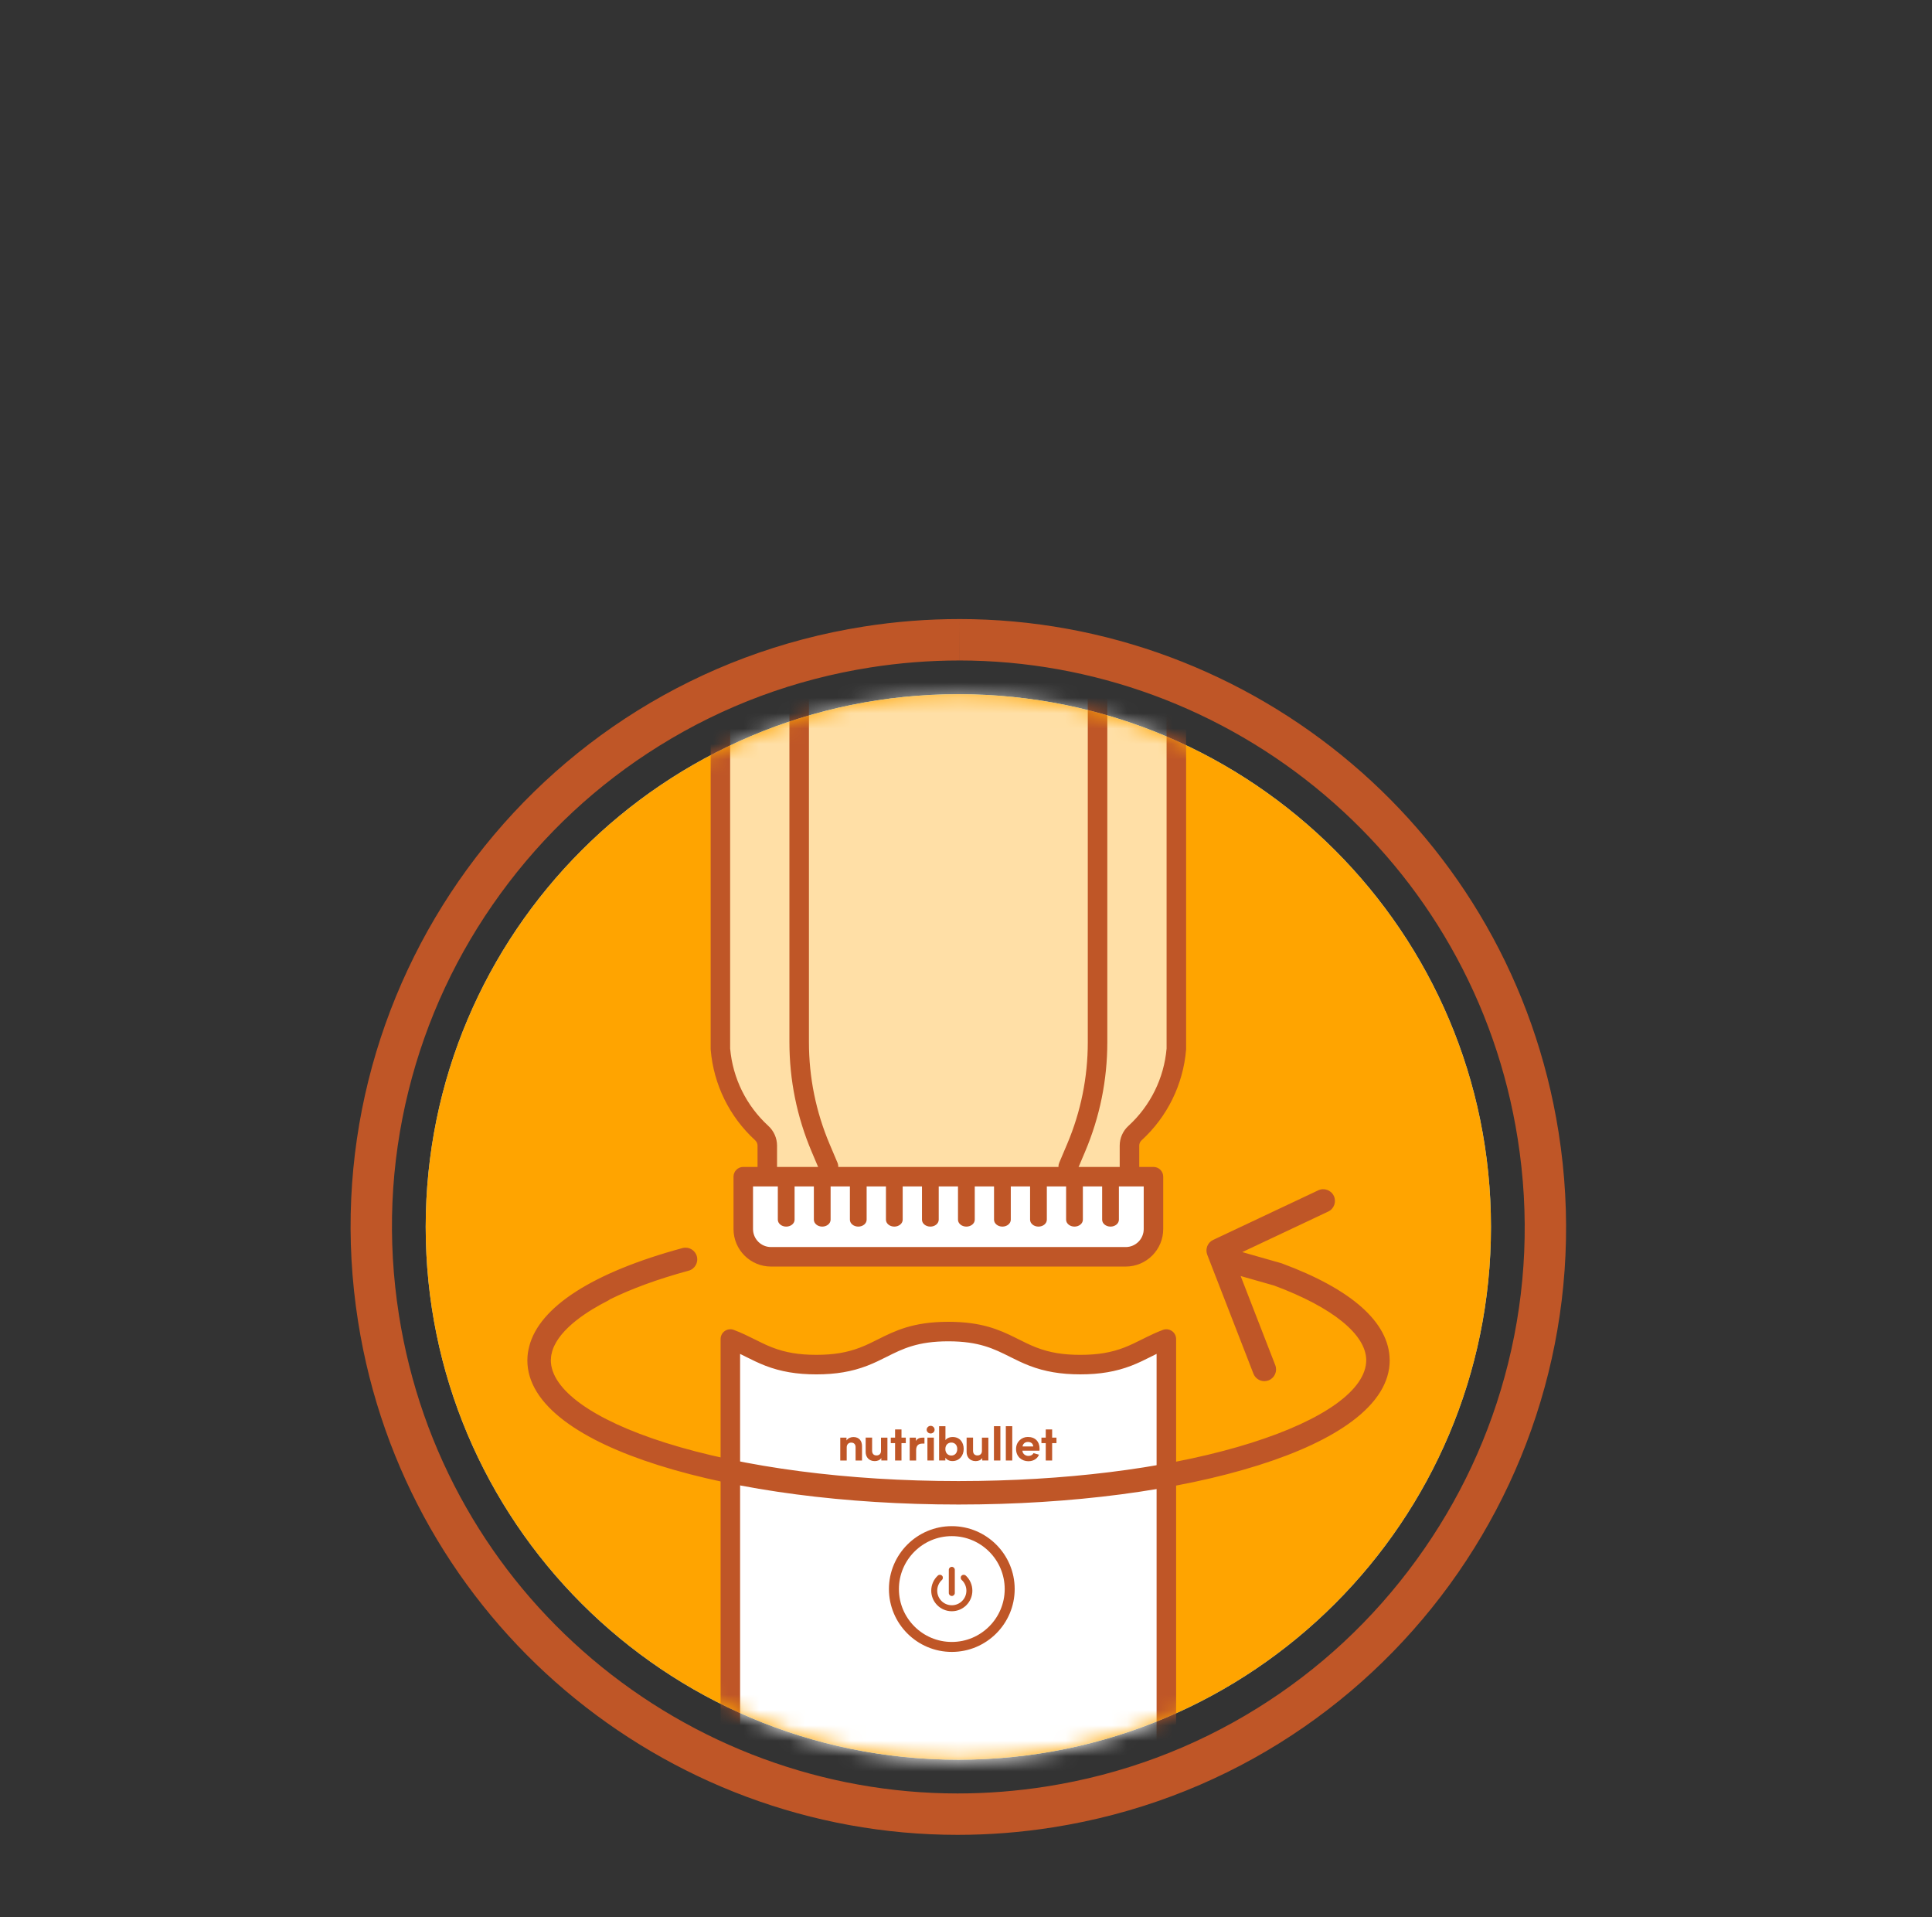 <?xml version="1.0" encoding="utf-8"?>
<svg xmlns="http://www.w3.org/2000/svg" width="126" height="125" viewBox="0 0 126 125" fill="none">
<rect x="0" y="0" width="126" height="125" fill="#333333" stroke="none"/>
<path d="M62.5 114.737C81.685 114.737 97.237 99.185 97.237 80C97.237 60.815 81.685 45.263 62.5 45.263C43.315 45.263 27.763 60.815 27.763 80C27.763 99.185 43.315 114.737 62.5 114.737Z" fill="#96D1E8"/>
<path d="M62.5 114.737C81.685 114.737 97.237 99.185 97.237 80C97.237 60.815 81.685 45.263 62.5 45.263C43.315 45.263 27.763 60.815 27.763 80C27.763 99.185 43.315 114.737 62.5 114.737Z" fill="#FFA400"/>
<mask id="mask0_15533_10526" style="mask-type:luminance" maskUnits="userSpaceOnUse" x="27" y="45" width="71" height="70">
<path d="M62.5 114.737C81.685 114.737 97.237 99.185 97.237 80C97.237 60.815 81.685 45.263 62.5 45.263C43.315 45.263 27.763 60.815 27.763 80C27.763 99.185 43.315 114.737 62.5 114.737Z" fill="white"/>
</mask>
<g mask="url(#mask0_15533_10526)">
<path opacity="0.65" d="M73.077 81.002H50.624C50.001 81.002 49.495 80.495 49.495 79.873V74.694C49.495 74.54 49.427 74.388 49.308 74.279C47.648 72.758 46.629 70.686 46.44 68.441C46.439 68.426 46.438 68.411 46.438 68.395V13.799C46.438 13.497 46.682 13.252 46.984 13.252H76.719C77.021 13.252 77.265 13.497 77.265 13.799V68.394C77.265 68.41 77.265 68.425 77.264 68.44C77.075 70.679 76.058 72.749 74.403 74.272L74.389 74.286C74.274 74.391 74.208 74.54 74.208 74.695V79.873C74.208 80.496 73.701 81.002 73.079 81.002H73.077Z" fill="white"/>
<path d="M73.077 81.002H50.624C50.001 81.002 49.495 80.495 49.495 79.873V74.694C49.495 74.54 49.427 74.388 49.308 74.279C47.648 72.758 46.629 70.686 46.44 68.441C46.439 68.426 46.438 68.411 46.438 68.395V13.799C46.438 13.497 46.682 13.252 46.984 13.252H76.719C77.021 13.252 77.265 13.497 77.265 13.799V68.394C77.265 68.41 77.265 68.425 77.264 68.44C77.075 70.679 76.058 72.749 74.403 74.272L74.389 74.286C74.274 74.391 74.208 74.54 74.208 74.695V79.873C74.208 80.496 73.701 81.002 73.079 81.002H73.077ZM47.529 68.371C47.7 70.332 48.593 72.144 50.045 73.474C50.389 73.789 50.587 74.234 50.587 74.694V79.873C50.587 79.894 50.603 79.91 50.624 79.91H73.077C73.097 79.91 73.114 79.893 73.114 79.873V74.695C73.114 74.234 73.309 73.792 73.649 73.48L73.663 73.469C75.111 72.138 76.001 70.328 76.172 68.372V14.345H47.529V68.371Z" fill="#BF5627"/>
<path d="M77.175 13.799C77.175 13.547 76.971 13.342 76.719 13.342H46.984C46.732 13.342 46.528 13.547 46.528 13.799V68.395C46.528 68.407 46.528 68.42 46.529 68.435C46.718 70.657 47.726 72.708 49.369 74.213C49.505 74.338 49.585 74.513 49.585 74.694V79.873C49.585 80.445 50.051 80.912 50.624 80.912H73.079C73.652 80.912 74.118 80.446 74.118 79.873V74.695C74.118 74.516 74.194 74.343 74.327 74.22L74.342 74.207L74.343 74.206C75.981 72.698 76.987 70.649 77.174 68.433L77.174 68.431L77.174 68.43C77.175 68.421 77.175 68.411 77.175 68.394V13.799ZM73.204 79.873C73.204 79.941 73.149 80 73.077 80H50.624C50.553 80 50.497 79.944 50.497 79.873V74.694C50.497 74.259 50.31 73.839 49.984 73.54C48.516 72.195 47.613 70.362 47.439 68.379L47.438 68.375V14.255H76.262V68.376L76.262 68.38C76.089 70.358 75.188 72.189 73.724 73.535L73.722 73.537L73.709 73.548C73.388 73.842 73.204 74.26 73.204 74.695V79.873ZM50.677 79.82H73.024V74.695C73.024 74.209 73.23 73.742 73.588 73.414L73.589 73.413L73.59 73.412L73.604 73.401C75.033 72.086 75.912 70.299 76.082 68.368V14.435H47.618V68.367C47.789 70.304 48.672 72.094 50.106 73.408C50.468 73.739 50.677 74.208 50.677 74.694V79.82ZM77.355 68.394C77.355 68.408 77.355 68.427 77.353 68.448L77.353 68.448C77.162 70.709 76.136 72.801 74.464 74.339L74.451 74.352L74.45 74.352L74.45 74.352C74.353 74.441 74.298 74.566 74.298 74.695V79.873C74.298 80.546 73.751 81.092 73.079 81.092H50.624C49.951 81.092 49.405 80.545 49.405 79.873V74.694C49.405 74.566 49.348 74.439 49.247 74.346V74.346C47.571 72.81 46.542 70.716 46.35 68.449L46.35 68.447C46.349 68.432 46.348 68.414 46.348 68.395V13.799C46.348 13.447 46.633 13.162 46.984 13.162H76.719C77.07 13.162 77.355 13.447 77.355 13.799V68.394Z" fill="#BF5627"/>
<path d="M54.035 76.607C53.822 76.607 53.62 76.482 53.532 76.274L53.016 75.055C52.059 72.796 51.574 70.408 51.574 67.954V21.139C51.574 20.838 51.819 20.593 52.12 20.593C52.422 20.593 52.667 20.838 52.667 21.139V67.955C52.667 70.261 53.123 72.507 54.021 74.631L54.537 75.849C54.655 76.127 54.524 76.448 54.247 76.565C54.178 76.594 54.106 76.608 54.035 76.608V76.607Z" fill="#BF5627"/>
<path d="M52.577 21.139C52.577 20.887 52.372 20.683 52.12 20.683C51.868 20.683 51.664 20.887 51.664 21.139V67.954C51.664 70.396 52.147 72.772 53.099 75.02H53.099L53.614 76.239L53.629 76.271C53.709 76.425 53.868 76.517 54.035 76.517H54.062C54.112 76.514 54.163 76.503 54.212 76.482L54.212 76.482C54.443 76.384 54.552 76.117 54.454 75.884V75.884L53.938 74.666H53.938C53.035 72.531 52.577 70.273 52.577 67.955V21.139ZM52.757 67.955C52.757 70.249 53.211 72.483 54.104 74.596L54.62 75.814L54.632 75.844C54.747 76.161 54.595 76.515 54.282 76.647L54.282 76.647C54.201 76.682 54.117 76.698 54.035 76.698H53.945V76.691C53.732 76.66 53.539 76.522 53.449 76.309V76.309L52.933 75.09V75.09C51.971 72.82 51.484 70.42 51.484 67.954V21.139C51.484 20.788 51.769 20.503 52.12 20.503C52.471 20.503 52.757 20.788 52.757 21.139V67.955Z" fill="#BF5627"/>
<path d="M69.665 76.607C69.594 76.607 69.522 76.593 69.453 76.564C69.174 76.446 69.045 76.126 69.163 75.848L69.678 74.63C70.578 72.507 71.033 70.261 71.033 67.954V21.139C71.033 20.838 71.278 20.593 71.579 20.593C71.881 20.593 72.126 20.838 72.126 21.139V67.955C72.126 70.409 71.64 72.797 70.684 75.056L70.168 76.275C70.08 76.483 69.877 76.608 69.665 76.608V76.607Z" fill="#BF5627"/>
<path d="M72.036 21.139C72.036 20.887 71.831 20.683 71.579 20.683C71.327 20.683 71.123 20.887 71.123 21.139V67.954C71.123 70.201 70.693 72.389 69.845 74.464L69.761 74.665L69.246 75.883L69.246 75.884C69.147 76.115 69.255 76.382 69.487 76.481L69.509 76.489C69.561 76.508 69.613 76.517 69.665 76.517H69.691C69.859 76.507 70.015 76.405 70.085 76.24L70.601 75.021V75.021C71.553 72.773 72.036 70.397 72.036 67.955V21.139ZM72.216 67.955C72.216 70.421 71.728 72.821 70.767 75.091L70.251 76.31H70.251C70.148 76.552 69.912 76.698 69.665 76.698H69.575V76.69C69.522 76.683 69.469 76.668 69.418 76.647L69.417 76.647C69.094 76.509 68.942 76.136 69.08 75.813H69.08L69.596 74.595V74.595C70.49 72.483 70.943 70.249 70.943 67.954V21.139C70.943 20.788 71.228 20.503 71.579 20.503C71.93 20.503 72.216 20.788 72.216 21.139V67.955Z" fill="#BF5627"/>
<path d="M74.251 78.702H49.449C49.148 78.702 48.903 78.457 48.903 78.156C48.903 77.854 49.148 77.61 49.449 77.61H74.251C74.553 77.61 74.798 77.854 74.798 78.156C74.798 78.457 74.553 78.702 74.251 78.702Z" fill="#231F20"/>
<path d="M71.473 81.946H52.227C51.157 81.946 49.737 81.951 49.054 81.233C48.414 80.56 48.475 79.195 48.475 78.194V76.723H75.227V78.194C75.227 79.104 75.397 80.435 74.857 81.084C74.168 81.913 72.636 81.946 71.474 81.946H71.473Z" fill="white"/>
<path d="M73.416 82.492H50.283C48.985 82.492 47.928 81.436 47.928 80.137V76.722C47.928 76.421 48.173 76.176 48.474 76.176H75.226C75.528 76.176 75.772 76.421 75.772 76.722V80.137C75.772 81.436 74.716 82.492 73.417 82.492H73.416ZM49.02 77.269V80.137C49.02 80.833 49.587 81.4 50.283 81.4H73.416C74.113 81.4 74.68 80.833 74.68 80.137V77.269H49.021H49.02Z" fill="#BF5627"/>
<path d="M75.682 76.722C75.682 76.47 75.478 76.266 75.226 76.266H48.474C48.223 76.266 48.018 76.47 48.018 76.722V80.137C48.018 81.386 49.034 82.402 50.283 82.402H73.417C74.666 82.402 75.682 81.386 75.682 80.137V76.722ZM74.59 77.358H49.11V80.137C49.11 80.784 49.636 81.31 50.283 81.31H73.416C74.063 81.31 74.59 80.784 74.59 80.137V77.358ZM74.77 80.137C74.77 80.883 74.162 81.49 73.416 81.49H50.283C49.537 81.49 48.93 80.883 48.93 80.137V77.178H74.77V80.137ZM75.862 80.137C75.862 81.485 74.765 82.582 73.417 82.582H50.283C48.935 82.582 47.838 81.485 47.838 80.137V76.722C47.838 76.371 48.123 76.086 48.474 76.086H75.226C75.577 76.086 75.862 76.371 75.862 76.722V80.137Z" fill="#BF5627"/>
<path d="M51.274 76.177C50.973 76.177 50.728 76.378 50.728 76.628V79.526C50.728 79.775 50.973 79.977 51.274 79.977C51.576 79.977 51.821 79.775 51.821 79.526V76.628C51.821 76.378 51.576 76.177 51.274 76.177Z" fill="#BF5627"/>
<path d="M53.624 76.177C53.323 76.177 53.078 76.378 53.078 76.628V79.526C53.078 79.775 53.323 79.977 53.624 79.977C53.926 79.977 54.17 79.775 54.17 79.526V76.628C54.17 76.378 53.926 76.177 53.624 76.177Z" fill="#BF5627"/>
<path d="M55.974 76.177C55.673 76.177 55.428 76.378 55.428 76.628V79.526C55.428 79.775 55.673 79.977 55.974 79.977C56.276 79.977 56.52 79.775 56.52 79.526V76.628C56.52 76.378 56.276 76.177 55.974 76.177Z" fill="#BF5627"/>
<path d="M58.325 76.177C58.023 76.177 57.779 76.378 57.779 76.628V79.526C57.779 79.775 58.023 79.977 58.325 79.977C58.626 79.977 58.871 79.775 58.871 79.526V76.628C58.871 76.378 58.626 76.177 58.325 76.177Z" fill="#BF5627"/>
<path d="M60.675 76.177C60.373 76.177 60.129 76.378 60.129 76.628V79.526C60.129 79.775 60.373 79.977 60.675 79.977C60.976 79.977 61.221 79.775 61.221 79.526V76.628C61.221 76.378 60.976 76.177 60.675 76.177Z" fill="#BF5627"/>
<path d="M63.025 76.177C62.723 76.177 62.478 76.378 62.478 76.628V79.526C62.478 79.775 62.723 79.977 63.025 79.977C63.326 79.977 63.571 79.775 63.571 79.526V76.628C63.571 76.378 63.326 76.177 63.025 76.177Z" fill="#BF5627"/>
<path d="M65.375 76.177C65.073 76.177 64.828 76.378 64.828 76.628V79.526C64.828 79.775 65.073 79.977 65.375 79.977C65.676 79.977 65.921 79.775 65.921 79.526V76.628C65.921 76.378 65.676 76.177 65.375 76.177Z" fill="#BF5627"/>
<path d="M67.725 76.177C67.424 76.177 67.179 76.378 67.179 76.628V79.526C67.179 79.775 67.424 79.977 67.725 79.977C68.027 79.977 68.272 79.775 68.272 79.526V76.628C68.272 76.378 68.027 76.177 67.725 76.177Z" fill="#BF5627"/>
<path d="M70.075 76.177C69.774 76.177 69.529 76.378 69.529 76.628V79.526C69.529 79.775 69.774 79.977 70.075 79.977C70.377 79.977 70.622 79.775 70.622 79.526V76.628C70.622 76.378 70.377 76.177 70.075 76.177Z" fill="#BF5627"/>
<path d="M72.425 76.177C72.124 76.177 71.879 76.378 71.879 76.628V79.526C71.879 79.775 72.124 79.977 72.425 79.977C72.727 79.977 72.972 79.775 72.972 79.526V76.628C72.972 76.378 72.727 76.177 72.425 76.177Z" fill="#BF5627"/>
<path d="M76.067 87.307V117.784C76.067 118.198 75.731 118.533 75.316 118.533H75.483C75.796 118.533 76.041 118.802 76.014 119.114L75.793 121.597C75.726 122.345 75.1 122.917 74.349 122.917H49.348C48.598 122.917 47.971 122.345 47.905 121.597L47.683 119.114C47.656 118.802 47.902 118.533 48.214 118.533H48.382C47.967 118.533 47.631 118.197 47.631 117.784V87.307C48.551 87.649 49.241 88.105 50.148 88.456C50.925 88.756 51.862 88.976 53.238 88.976C54.614 88.976 55.55 88.756 56.329 88.456C57.983 87.818 58.92 86.82 61.848 86.82C64.777 86.82 65.711 87.817 67.365 88.456C68.143 88.756 69.08 88.976 70.457 88.976C71.834 88.976 72.771 88.756 73.548 88.456C74.454 88.105 75.144 87.649 76.065 87.307H76.067Z" fill="white"/>
<path d="M55.22 95.228H54.8V93.737H55.207V93.922C55.302 93.767 55.489 93.698 55.656 93.698C56.042 93.698 56.219 93.962 56.219 94.289V95.229H55.799V94.359C55.799 94.192 55.713 94.061 55.511 94.061C55.327 94.061 55.22 94.198 55.22 94.371V95.229V95.228Z" fill="#BF5627"/>
<path d="M57.478 95.067C57.392 95.206 57.212 95.267 57.048 95.267C56.672 95.267 56.456 95.003 56.456 94.678V93.735H56.877V94.596C56.877 94.763 56.965 94.897 57.161 94.897C57.357 94.897 57.456 94.775 57.456 94.603V93.736H57.876V95.227H57.477V95.066L57.478 95.067Z" fill="#BF5627"/>
<path d="M60.291 94.125H60.149C59.934 94.125 59.748 94.225 59.748 94.546V95.228H59.328V93.737H59.735V93.958C59.83 93.761 60.045 93.737 60.178 93.737H60.291V94.126L60.291 94.125Z" fill="#BF5627"/>
<path d="M60.904 93.736H60.484V95.227H60.904V93.736Z" fill="#BF5627"/>
<path d="M61.246 95.228V92.99H61.66V93.9C61.73 93.793 61.901 93.696 62.132 93.696C62.587 93.696 62.85 94.033 62.85 94.475C62.85 94.918 62.559 95.264 62.117 95.264C61.901 95.264 61.737 95.173 61.655 95.045V95.227H61.247L61.246 95.228ZM62.043 94.058C61.831 94.058 61.654 94.206 61.654 94.479C61.654 94.752 61.831 94.904 62.043 94.904C62.258 94.904 62.429 94.753 62.429 94.479C62.429 94.206 62.258 94.058 62.043 94.058Z" fill="#BF5627"/>
<path d="M64.061 95.067C63.976 95.206 63.796 95.267 63.631 95.267C63.255 95.267 63.04 95.003 63.04 94.678V93.735H63.46V94.596C63.46 94.763 63.548 94.897 63.745 94.897C63.931 94.897 64.039 94.775 64.039 94.603V93.736H64.459V95.227H64.061V95.066L64.061 95.067Z" fill="#BF5627"/>
<path d="M65.242 92.99H64.822V95.228H65.242V92.99Z" fill="#BF5627"/>
<path d="M66.017 92.99H65.597V95.228H66.017V92.99Z" fill="#BF5627"/>
<path d="M68.9 93.736H68.618V93.202H68.201V93.736H67.92V94.094H68.201V95.228H68.618V94.094H68.9V93.736Z" fill="#BF5627"/>
<path d="M59.074 93.736H58.793V93.202H58.375V93.736H58.094V94.094H58.375V95.228H58.793V94.094H59.074V93.736Z" fill="#BF5627"/>
<path d="M60.693 92.967C60.839 92.967 60.952 93.08 60.952 93.219C60.952 93.359 60.839 93.465 60.693 93.465C60.551 93.465 60.434 93.352 60.434 93.219C60.434 93.086 60.551 92.967 60.693 92.967Z" fill="#BF5627"/>
<path d="M67.405 94.746C67.348 94.855 67.244 94.928 67.071 94.928C66.862 94.928 66.689 94.786 66.679 94.589H67.792C67.792 94.583 67.798 94.522 67.798 94.465C67.798 93.986 67.51 93.692 67.03 93.692C66.631 93.692 66.265 94.001 66.265 94.477C66.265 94.98 66.641 95.275 67.067 95.275C67.427 95.275 67.667 95.085 67.76 94.848L67.404 94.747L67.405 94.746ZM67.037 94.018C67.277 94.018 67.378 94.164 67.384 94.313H66.689C66.698 94.176 66.818 94.018 67.036 94.018H67.037Z" fill="#BF5627"/>
<path d="M62.074 107.708C59.813 107.708 57.974 105.869 57.974 103.608C57.974 101.347 59.813 99.508 62.074 99.508C64.335 99.508 66.175 101.348 66.175 103.608C66.175 105.868 64.335 107.708 62.074 107.708ZM62.074 100.159C60.172 100.159 58.625 101.706 58.625 103.609C58.625 105.511 60.172 107.058 62.074 107.058C63.977 107.058 65.524 105.51 65.524 103.609C65.524 101.707 63.977 100.159 62.074 100.159Z" fill="#BF5627"/>
<path d="M62.075 105.056C61.335 105.056 60.733 104.455 60.733 103.715C60.733 103.34 60.891 102.98 61.166 102.729C61.246 102.656 61.37 102.661 61.442 102.741C61.514 102.82 61.509 102.944 61.429 103.017C61.235 103.194 61.123 103.449 61.123 103.715C61.123 104.24 61.55 104.665 62.075 104.665C62.6 104.665 63.026 104.239 63.026 103.715C63.026 103.449 62.914 103.194 62.72 103.017C62.64 102.944 62.635 102.82 62.707 102.741C62.78 102.662 62.903 102.657 62.982 102.729C63.258 102.98 63.415 103.34 63.415 103.715C63.415 104.455 62.814 105.056 62.074 105.056H62.075Z" fill="#BF5627"/>
<path d="M62.074 104.061C61.966 104.061 61.879 103.974 61.879 103.866V102.356C61.879 102.248 61.966 102.161 62.074 102.161C62.182 102.161 62.27 102.248 62.27 102.356V103.866C62.27 103.974 62.182 104.061 62.074 104.061Z" fill="#BF5627"/>
<path d="M74.35 123.463H49.349C48.308 123.463 47.454 122.681 47.362 121.645L47.141 119.162C47.12 118.927 47.178 118.692 47.3 118.495C47.165 118.29 47.086 118.046 47.086 117.783V87.306C47.086 87.127 47.173 86.96 47.32 86.858C47.467 86.756 47.654 86.732 47.822 86.795C48.324 86.982 48.758 87.199 49.178 87.409C49.565 87.602 49.931 87.786 50.346 87.945C51.211 88.28 52.104 88.428 53.239 88.428C54.374 88.428 55.267 88.279 56.133 87.945C56.547 87.786 56.913 87.602 57.3 87.409C58.415 86.851 59.568 86.274 61.849 86.274C64.131 86.274 65.281 86.851 66.395 87.409C66.782 87.603 67.149 87.786 67.563 87.945C68.428 88.28 69.321 88.429 70.458 88.429C71.595 88.429 72.487 88.28 73.353 87.946C73.765 87.787 74.13 87.604 74.516 87.411C74.937 87.201 75.372 86.983 75.877 86.796C76.044 86.734 76.232 86.757 76.379 86.86C76.526 86.961 76.613 87.129 76.613 87.308V117.785C76.613 118.047 76.535 118.292 76.399 118.497C76.522 118.694 76.579 118.929 76.558 119.163L76.337 121.647C76.245 122.683 75.39 123.465 74.35 123.465L74.35 123.463ZM48.23 119.079L48.449 121.549C48.491 122.018 48.878 122.372 49.349 122.372H74.35C74.822 122.372 75.209 122.018 75.25 121.549L75.47 119.079H75.316C75.015 119.079 74.77 118.834 74.77 118.533C74.77 118.231 75.015 117.986 75.316 117.986C75.429 117.986 75.52 117.895 75.52 117.783V88.133C75.349 88.215 75.178 88.3 75.005 88.387C74.613 88.583 74.208 88.786 73.746 88.964C72.763 89.344 71.718 89.521 70.458 89.521C69.198 89.521 68.153 89.344 67.169 88.964C66.707 88.786 66.3 88.581 65.906 88.385C64.859 87.861 63.87 87.366 61.849 87.366C59.827 87.366 58.835 87.861 57.788 88.386C57.394 88.583 56.988 88.787 56.525 88.965C55.542 89.345 54.497 89.522 53.238 89.522C51.979 89.522 50.934 89.345 49.951 88.965C49.489 88.786 49.082 88.582 48.689 88.386C48.516 88.3 48.348 88.215 48.178 88.134V117.784C48.178 117.895 48.269 117.987 48.382 117.987C48.683 117.987 48.928 118.232 48.928 118.533C48.928 118.835 48.683 119.08 48.382 119.08H48.228L48.23 119.079Z" fill="#BF5627"/>
<path d="M46.996 117.783V87.306C46.996 87.098 47.097 86.903 47.269 86.784C47.439 86.666 47.657 86.637 47.853 86.711C48.361 86.9 48.798 87.119 49.218 87.328L49.218 87.328C49.582 87.51 49.922 87.681 50.301 87.831L50.378 87.861L50.378 87.861C51.231 88.191 52.113 88.338 53.239 88.338C54.365 88.338 55.247 88.19 56.1 87.861C56.51 87.704 56.872 87.522 57.26 87.328C58.38 86.768 59.547 86.184 61.849 86.184C64.007 86.184 65.166 86.697 66.225 87.223L66.436 87.328L66.436 87.328C66.799 87.511 67.14 87.681 67.519 87.831L67.595 87.861L67.595 87.861C68.448 88.191 69.33 88.339 70.458 88.339C71.586 88.339 72.467 88.191 73.321 87.862C73.728 87.704 74.089 87.524 74.476 87.331L74.795 87.172C75.12 87.013 75.463 86.853 75.845 86.711C76.04 86.639 76.259 86.666 76.43 86.786L76.462 86.809C76.614 86.929 76.703 87.113 76.703 87.308V117.785C76.703 118.045 76.631 118.29 76.504 118.498C76.617 118.701 76.668 118.936 76.648 119.171L76.426 121.655C76.33 122.738 75.436 123.555 74.349 123.555H74.225L74.225 123.553H49.349C48.278 123.553 47.396 122.761 47.277 121.703L47.272 121.653L47.051 119.17C47.03 118.934 47.082 118.699 47.195 118.496C47.077 118.302 47.006 118.077 46.997 117.835L46.996 117.783ZM74.68 118.533C74.68 118.181 74.965 117.896 75.316 117.896C75.379 117.896 75.43 117.845 75.43 117.783V88.276C75.303 88.338 75.175 88.402 75.045 88.467L75.045 88.468C74.654 88.664 74.245 88.868 73.779 89.048C72.783 89.432 71.727 89.611 70.458 89.611C69.189 89.611 68.133 89.432 67.137 89.048C66.67 88.868 66.259 88.662 65.865 88.466L65.865 88.466C64.824 87.945 63.849 87.456 61.849 87.456C59.847 87.456 58.87 87.944 57.828 88.466L57.828 88.467C57.435 88.664 57.025 88.869 56.557 89.049L56.557 89.049C55.562 89.433 54.506 89.612 53.238 89.612C51.97 89.612 50.914 89.433 49.919 89.049L49.919 89.049C49.452 88.868 49.041 88.663 48.648 88.467L48.648 88.467C48.519 88.402 48.393 88.339 48.267 88.277V117.784C48.267 117.845 48.319 117.897 48.382 117.897C48.733 117.897 49.018 118.182 49.018 118.533C49.018 118.885 48.733 119.17 48.382 119.17H48.328L48.539 121.541C48.576 121.964 48.924 122.282 49.349 122.282H74.35C74.775 122.282 75.123 121.964 75.161 121.541L75.161 121.541L75.372 119.169H75.316C74.965 119.169 74.68 118.884 74.68 118.533ZM75.61 117.783C75.61 117.946 75.478 118.076 75.316 118.076C75.064 118.076 74.86 118.281 74.86 118.533C74.86 118.784 75.064 118.989 75.316 118.989H75.568L75.34 121.557C75.294 122.073 74.868 122.462 74.35 122.462H49.349C48.847 122.462 48.432 122.097 48.365 121.605L48.36 121.557L48.147 119.17H47.845L48.188 118.999L48.19 118.998L48.308 118.94L48.312 118.99H48.382C48.633 118.99 48.838 118.785 48.838 118.533C48.838 118.282 48.633 118.077 48.382 118.077C48.22 118.077 48.087 117.945 48.087 117.784V87.992L48.216 88.053C48.387 88.134 48.556 88.219 48.729 88.306L49.027 88.453C49.328 88.601 49.64 88.748 49.984 88.881C50.954 89.256 51.988 89.432 53.238 89.432C54.488 89.432 55.522 89.256 56.492 88.881C56.95 88.704 57.354 88.503 57.747 88.306L57.944 88.207C58.93 87.718 59.934 87.276 61.849 87.276C63.89 87.276 64.894 87.778 65.946 88.305L66.244 88.453C66.52 88.588 66.806 88.723 67.116 88.847L67.202 88.88C68.173 89.255 69.207 89.431 70.458 89.431C71.709 89.431 72.743 89.255 73.714 88.88L73.799 88.847C74.221 88.678 74.597 88.491 74.964 88.307C75.138 88.219 75.309 88.134 75.482 88.052L75.61 87.991V117.783ZM47.176 117.783L47.177 117.829C47.185 118.056 47.257 118.267 47.375 118.445L47.407 118.493L47.376 118.542C47.264 118.723 47.211 118.938 47.23 119.154L47.452 121.637C47.539 122.627 48.355 123.373 49.349 123.373H74.451C75.398 123.324 76.162 122.595 76.247 121.639L76.468 119.155C76.487 118.94 76.435 118.725 76.323 118.544L76.292 118.495L76.324 118.447C76.45 118.257 76.523 118.029 76.523 117.785V87.308C76.523 87.158 76.45 87.019 76.328 86.934L76.327 86.933C76.205 86.848 76.048 86.828 75.908 86.88C75.408 87.065 74.978 87.281 74.556 87.492L74.556 87.492C74.171 87.684 73.802 87.869 73.386 88.03C72.507 88.369 71.603 88.519 70.458 88.519C69.312 88.519 68.408 88.369 67.53 88.029C67.112 87.868 66.742 87.683 66.355 87.489C65.246 86.934 64.11 86.364 61.849 86.364C59.588 86.364 58.45 86.934 57.34 87.489C56.954 87.682 56.584 87.868 56.165 88.029L56.165 88.029C55.287 88.368 54.383 88.519 53.239 88.519C52.096 88.519 51.191 88.369 50.313 88.029C49.894 87.868 49.524 87.683 49.138 87.489C48.717 87.279 48.288 87.064 47.791 86.879H47.79C47.65 86.827 47.494 86.847 47.371 86.932C47.249 87.017 47.176 87.156 47.176 87.306V117.783Z" fill="#BF5627"/>
<path d="M90.586 88.68C90.586 88.672 90.585 88.665 90.584 88.657C90.558 86.262 88.14 84.105 83.583 82.418C83.566 82.412 83.548 82.406 83.53 82.401L80.89 81.65L86.605 78.954C86.964 78.785 87.118 78.356 86.948 77.996C86.779 77.637 86.35 77.483 85.991 77.653L79.139 80.884C78.797 81.045 78.639 81.443 78.776 81.795L81.787 89.55C81.898 89.834 82.169 90.009 82.457 90.009C82.544 90.009 82.632 89.993 82.718 89.96C83.088 89.816 83.272 89.4 83.128 89.029L80.838 83.131L83.11 83.778C86.941 85.201 89.14 86.989 89.147 88.689C89.141 90.629 86.405 92.605 81.638 94.113C76.859 95.625 70.59 96.5 63.864 96.603C63.415 96.61 62.964 96.614 62.513 96.614C55.278 96.614 48.485 95.726 43.387 94.114C38.62 92.606 35.884 90.629 35.878 88.689C35.878 88.663 35.883 88.637 35.884 88.611C35.887 88.521 35.896 88.431 35.91 88.341C35.925 88.261 35.945 88.183 35.967 88.104C35.975 88.076 35.982 88.049 35.991 88.022C36.475 86.56 38.406 85.383 39.622 84.769C39.67 84.745 39.712 84.716 39.752 84.683C41.142 83.996 42.87 83.359 44.897 82.809C45.28 82.704 45.507 82.309 45.403 81.926C45.298 81.543 44.903 81.316 44.52 81.42C38.684 83.003 35.211 85.245 34.559 87.798C34.541 87.868 34.524 87.935 34.511 88.003C34.497 88.071 34.483 88.139 34.474 88.208C34.451 88.369 34.44 88.523 34.439 88.67C34.439 88.674 34.438 88.679 34.438 88.683C34.438 88.685 34.438 88.687 34.438 88.688C34.438 88.69 34.438 88.694 34.438 88.697C34.438 90.102 35.259 91.427 36.877 92.635C38.32 93.712 40.364 94.673 42.953 95.49C48.188 97.143 55.134 98.053 62.513 98.053C69.891 98.053 76.837 97.143 82.072 95.49C84.662 94.673 86.706 93.711 88.148 92.635C89.766 91.427 90.587 90.102 90.587 88.697C90.587 88.694 90.587 88.691 90.587 88.689C90.587 88.688 90.587 88.685 90.587 88.683L90.586 88.68Z" fill="#BF5627"/>
<path d="M85.972 77.612C86.353 77.431 86.809 77.596 86.989 77.977C87.169 78.359 87.005 78.815 86.624 78.995L81.017 81.639L83.543 82.358C83.563 82.363 83.582 82.37 83.599 82.376C85.88 83.22 87.63 84.184 88.813 85.238C89.995 86.293 90.615 87.441 90.629 88.653C90.629 88.656 90.629 88.657 90.63 88.662C90.63 88.665 90.63 88.668 90.63 88.671L90.632 88.676V88.697C90.632 90.121 89.799 91.459 88.175 92.671C86.727 93.752 84.678 94.715 82.086 95.533C76.845 97.188 69.894 98.098 62.513 98.098C55.131 98.098 48.18 97.188 42.939 95.533C40.347 94.715 38.298 93.752 36.85 92.671C35.226 91.459 34.393 90.122 34.393 88.697V88.683C34.393 88.678 34.394 88.674 34.394 88.672C34.394 88.671 34.394 88.67 34.394 88.67V88.669C34.395 88.521 34.406 88.365 34.429 88.201C34.439 88.132 34.453 88.061 34.467 87.994C34.48 87.925 34.497 87.857 34.515 87.787C34.845 86.495 35.887 85.288 37.571 84.208C39.256 83.127 41.588 82.169 44.508 81.377L44.546 81.367C44.941 81.281 45.339 81.52 45.446 81.914C45.557 82.322 45.316 82.741 44.909 82.852C42.886 83.401 41.162 84.037 39.776 84.722C39.735 84.754 39.692 84.784 39.642 84.809L39.642 84.809C39.036 85.115 38.252 85.562 37.56 86.113C36.867 86.664 36.272 87.317 36.034 88.036C36.026 88.062 36.019 88.087 36.01 88.117L36.01 88.117C35.988 88.194 35.969 88.271 35.955 88.349C35.941 88.437 35.932 88.525 35.929 88.612V88.613C35.929 88.628 35.927 88.643 35.926 88.655C35.924 88.668 35.923 88.679 35.923 88.689C35.926 89.637 36.597 90.605 37.874 91.527C39.149 92.448 41.02 93.318 43.4 94.071C48.493 95.681 55.281 96.569 62.513 96.569C62.964 96.569 63.415 96.565 63.863 96.558C70.586 96.455 76.85 95.58 81.625 94.07C84.006 93.317 85.876 92.448 87.151 91.527C88.428 90.604 89.099 89.637 89.102 88.689L89.102 88.65C89.082 87.832 88.544 86.986 87.534 86.165C86.51 85.332 85.008 84.531 83.096 83.821L80.912 83.199L83.17 89.013C83.323 89.406 83.128 89.849 82.734 90.002L82.734 90.002C82.643 90.037 82.549 90.054 82.457 90.054C82.151 90.054 81.863 89.868 81.745 89.566L78.734 81.812C78.588 81.437 78.757 81.014 79.12 80.843L85.972 77.612ZM34.483 88.697C34.483 90.083 35.292 91.396 36.904 92.599C38.296 93.639 40.253 94.57 42.726 95.37L42.967 95.447L43.213 95.524C48.413 97.127 55.253 98.008 62.513 98.008C69.888 98.008 76.829 97.099 82.059 95.447C84.645 94.631 86.684 93.671 88.121 92.599C89.733 91.396 90.542 90.082 90.542 88.697V88.69L90.541 88.688V88.68C90.541 88.68 90.541 88.678 90.541 88.675C90.54 88.673 90.539 88.667 90.539 88.662L90.539 88.66V88.657C90.526 87.477 89.924 86.35 88.753 85.306C87.581 84.261 85.843 83.303 83.568 82.46C83.551 82.454 83.535 82.449 83.519 82.445L83.518 82.444L80.762 81.66L86.585 78.913C86.922 78.755 87.066 78.352 86.908 78.016C86.749 77.679 86.347 77.534 86.01 77.693L86.01 77.694L79.158 80.924C78.838 81.075 78.689 81.448 78.818 81.779L81.829 89.534L81.839 89.558C81.949 89.81 82.196 89.964 82.457 89.964C82.538 89.964 82.621 89.949 82.701 89.918C83.049 89.783 83.221 89.393 83.086 89.045L80.763 83.063L83.122 83.735L83.124 83.735L83.126 83.736C85.044 84.448 86.556 85.253 87.591 86.095C88.625 86.936 89.189 87.819 89.192 88.688V88.689C89.189 89.681 88.489 90.672 87.204 91.6C85.918 92.528 84.038 93.401 81.652 94.156C76.942 95.646 70.789 96.517 64.179 96.643L63.864 96.648C63.416 96.655 62.965 96.659 62.513 96.659C55.274 96.659 48.477 95.77 43.373 94.157C40.987 93.402 39.107 92.529 37.821 91.6C36.537 90.672 35.836 89.681 35.833 88.69L35.834 88.666C35.835 88.659 35.835 88.652 35.836 88.645C35.838 88.632 35.839 88.621 35.839 88.61C35.842 88.518 35.851 88.426 35.866 88.334L35.866 88.333C35.881 88.251 35.901 88.171 35.924 88.092C35.931 88.066 35.939 88.036 35.949 88.007L35.973 87.938C36.233 87.223 36.828 86.581 37.504 86.042C38.203 85.486 38.992 85.037 39.602 84.729C39.646 84.706 39.686 84.679 39.723 84.649L39.727 84.645L39.732 84.643C41.082 83.975 42.748 83.356 44.696 82.817L44.885 82.765C45.245 82.668 45.457 82.297 45.359 81.938C45.264 81.59 44.914 81.379 44.565 81.455L44.532 81.463C41.616 82.254 39.294 83.209 37.62 84.283C35.945 85.358 34.924 86.549 34.602 87.81V87.81C34.584 87.879 34.568 87.945 34.555 88.011C34.541 88.081 34.527 88.147 34.519 88.214L34.519 88.214C34.495 88.373 34.485 88.525 34.484 88.67C34.484 88.675 34.483 88.679 34.483 88.681C34.483 88.683 34.483 88.683 34.483 88.683V88.697Z" fill="#BF5627"/>
</g>
<path d="M62.552 40.364V43.064C71.249 43.064 79.714 46.179 86.389 51.835C89.695 54.636 92.455 57.956 94.591 61.702C96.803 65.579 98.279 69.802 98.981 74.254C99.756 79.18 99.545 84.109 98.352 88.905C97.199 93.538 95.183 97.854 92.359 101.733C89.536 105.612 86.049 108.858 81.994 111.379C77.797 113.989 73.172 115.706 68.246 116.482C66.328 116.784 64.377 116.937 62.451 116.937C53.754 116.937 45.288 113.822 38.612 108.167C35.306 105.366 32.545 102.046 30.409 98.3C28.197 94.423 26.721 90.2 26.019 85.748C25.244 80.822 25.455 75.892 26.648 71.097C27.801 66.464 29.817 62.148 32.641 58.269C35.464 54.39 38.952 51.144 43.006 48.623C47.202 46.013 51.828 44.296 56.754 43.52C58.671 43.218 60.621 43.065 62.549 43.065L62.552 40.365M62.549 40.364C60.5 40.364 58.421 40.523 56.333 40.853C34.713 44.258 19.947 64.546 23.353 86.166C26.43 105.699 43.282 119.636 62.451 119.636C64.5 119.636 66.579 119.477 68.667 119.147C90.287 115.742 105.054 95.454 101.648 73.833C98.571 54.301 81.719 40.362 62.55 40.363L62.549 40.364Z" fill="#BF5627"/>
</svg>